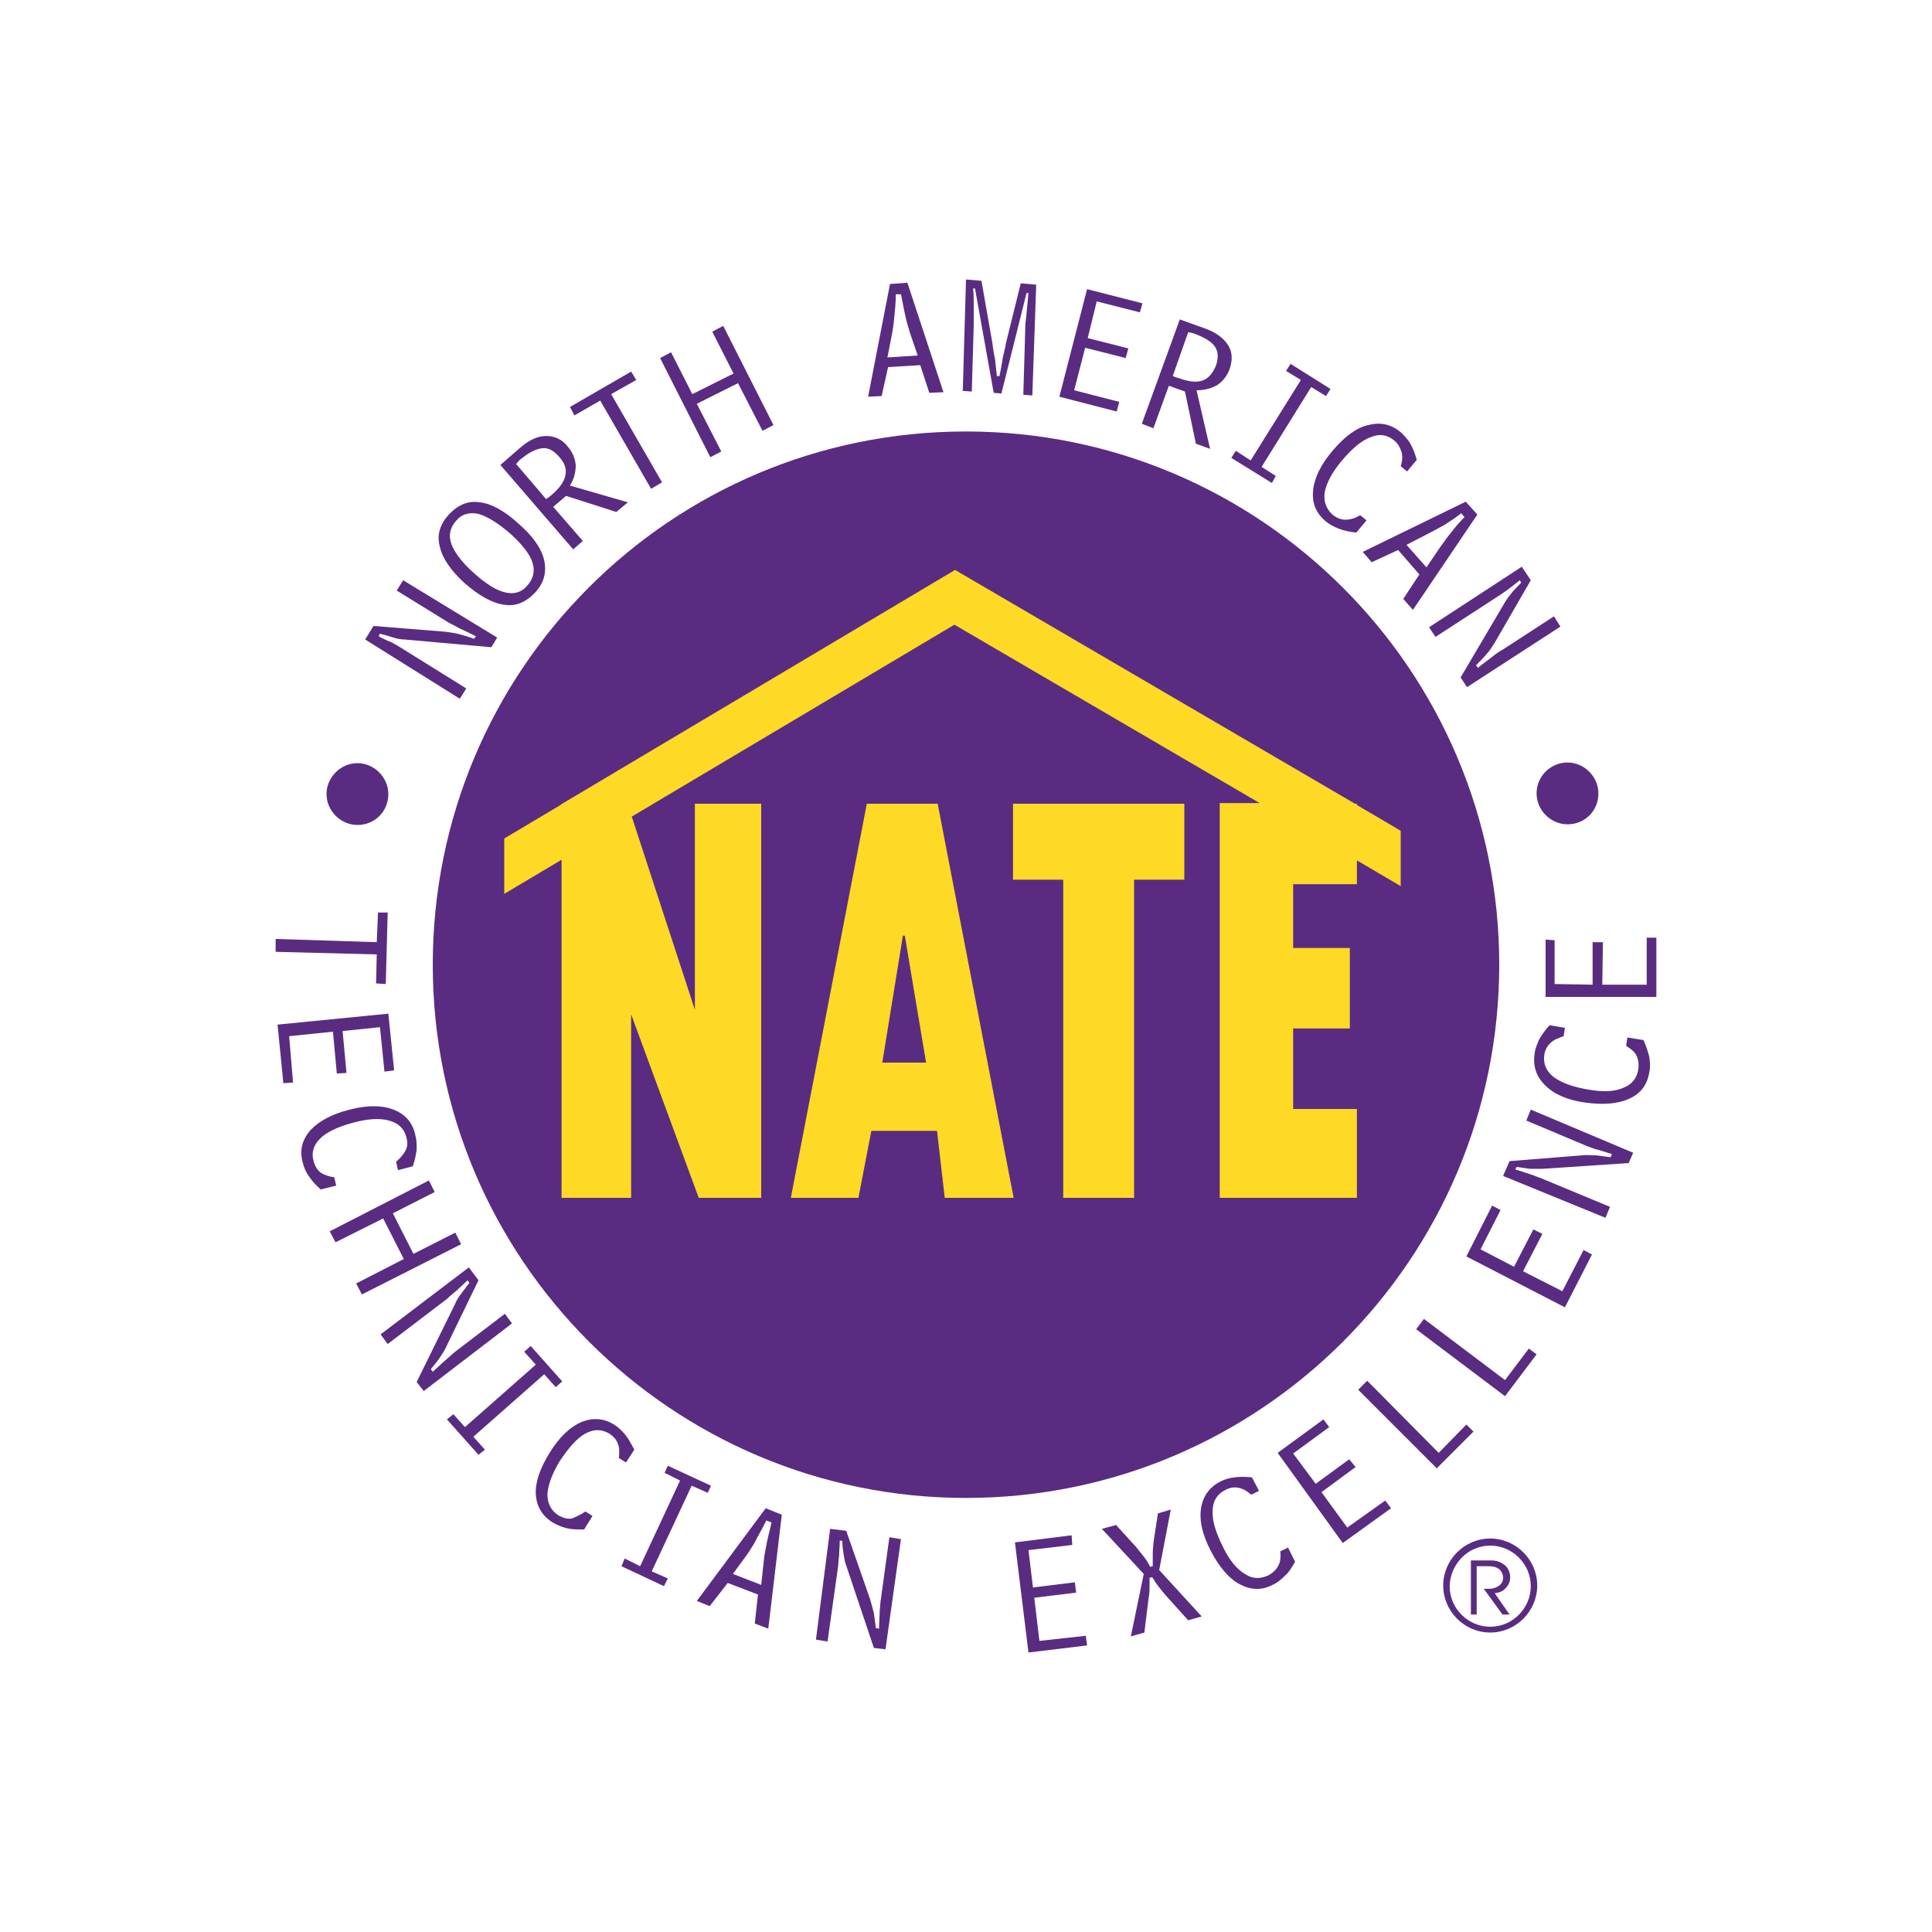 <?xml version="1.0" encoding="UTF-8"?>
<!-- Generator: Adobe Illustrator 22.1.0, SVG Export Plug-In . SVG Version: 6.00 Build 0)  -->
<svg version="1.1" id="Layer_1" xmlns="http://www.w3.org/2000/svg" xmlns:xlink="http://www.w3.org/1999/xlink" x="0px" y="0px" viewBox="0 0 300 300" style="enable-background:new 0 0 300 300;" xml:space="preserve">
<style type="text/css">
	.st0{fill-rule:evenodd;clip-rule:evenodd;fill:#592C82;}
	.st1{fill-rule:evenodd;clip-rule:evenodd;fill:#FED925;}
	.st2{fill:#592C82;}
</style>
<g>
	<path class="st0" d="M236.3,88l1.4,2.1l-5.6,9.7c-0.4,0.6-0.8,1.3-1.3,1.8c-0.5,0.6-1,1.1-1.6,1.7l0.3,0.4c0.8-0.7,1.6-1.2,2.2-1.7   c0.6-0.5,1.2-0.9,1.6-1.1l8-5.2l1,1.6l-14.5,9.4l-1-1.5l6.9-11.7c0.3-0.5,0.6-0.9,1-1.4c0.4-0.5,0.9-1,1.5-1.6l-0.2-0.4   c-0.6,0.5-1.3,1-1.8,1.4c-0.6,0.4-1.1,0.8-1.6,1.1l-9.7,6.3l-1-1.5L236.3,88L236.3,88z"/>
	<path class="st0" d="M211.2,80l1,0.8l-1.6,1.9c-1-0.1-1.9-0.3-2.7-0.6c-0.8-0.3-1.5-0.7-2.1-1.2c-1.5-1.3-2.1-2.8-1.9-4.8   c0.2-1.9,1.2-4,3.1-6.2c1.8-2.1,3.6-3.5,5.5-3.9c1.9-0.5,3.6-0.1,5.1,1.2c0.5,0.5,1,1,1.4,1.7c0.4,0.7,0.7,1.5,1,2.5l-1.5,1.8   l-1-0.8c0.3-0.9,0.3-1.7,0.1-2.3c-0.2-0.6-0.5-1.2-1.1-1.7c-1.1-0.9-2.3-1.1-3.7-0.5c-1.4,0.5-2.9,1.8-4.5,3.7   c-1.5,1.8-2.3,3.4-2.6,4.8c-0.2,1.4,0.2,2.6,1.2,3.5c0.6,0.5,1.3,0.8,2,0.8C209.6,80.7,210.4,80.5,211.2,80"/>
	<polygon class="st0" points="195.9,72.5 198.1,73.9 197.5,75 191.2,71.1 191.9,70 194.2,71.5 202,59 199.7,57.6 200.4,56.5    206.6,60.4 205.9,61.5 203.6,60.1 195.9,72.5  "/>
	<polygon class="st0" points="173.4,63.9 164.5,61.6 168.8,44.9 177.4,47.1 177,48.5 170.3,46.8 168.9,52.5 175.2,54.1 174.8,55.6    168.5,54 166.8,60.6 173.8,62.4 173.4,63.9  "/>
	<path class="st0" d="M150,43.4l2.4,0.2l1.7,9.7c0.1,0.8,0.2,1.6,0.4,2.4c0.1,0.9,0.2,1.8,0.3,2.7l0.4,0c0.2-1,0.4-2,0.5-2.8   c0.2-0.9,0.4-1.6,0.5-2.3l2.3-9.3l2.4,0.2l-0.6,17.2l-1.4-0.1l0.3-10.3c0-0.2,0-0.7,0.1-1.4c0.1-0.7,0.2-2.1,0.4-4.1l-0.3,0   l-3.9,15.6l-1.2-0.1l-2.9-16.2l-0.3,0c0.1,0.8,0.1,1.6,0.1,2.4c0,0.8,0,1.7,0,2.8l0,0.5l-0.3,10.3l-1.4-0.1L150,43.4L150,43.4z"/>
	<polygon class="st0" points="102.5,55.6 104.2,54.7 107.5,61.2 113.9,58 110.6,51.5 112.3,50.6 120.1,66 118.4,66.9 114.6,59.5    108.2,62.7 112,70.1 110.3,71 102.5,55.6  "/>
	<polygon class="st0" points="102.8,74.9 101.1,75.9 93.2,62.2 89.2,64.5 88.5,63.2 98,57.7 98.8,59 94.9,61.2 102.8,74.9  "/>
	<path class="st0" d="M56.7,99.3l1.3-2.1l11.2,0.9c0.7,0.1,1.5,0.2,2.2,0.4c0.7,0.2,1.5,0.4,2.2,0.7l0.3-0.4c-1-0.5-1.8-0.9-2.5-1.2   c-0.7-0.4-1.3-0.7-1.7-0.9l-8.1-5l1-1.6L77.2,99l-0.9,1.5l-13.5-1.2c-0.5,0-1.1-0.1-1.7-0.3c-0.6-0.2-1.3-0.4-2.1-0.6l-0.2,0.4   c0.7,0.4,1.4,0.7,2.1,1c0.6,0.3,1.2,0.7,1.7,1l9.8,6.1l-1,1.6L56.7,99.3L56.7,99.3z"/>
	<polygon class="st0" points="257.2,145.6 257.2,154.8 240,154.8 240,145.9 241.4,146 241.4,152.8 247.3,152.9 247.3,146.3    248.9,146.3 248.8,152.9 255.7,152.9 255.7,145.6 257.2,145.6  "/>
	<path class="st0" d="M252.5,162.4l0.2-1.3l2.5,0.4c0.4,0.9,0.7,1.8,0.9,2.6c0.1,0.8,0.2,1.6,0,2.4c-0.3,1.9-1.3,3.3-3.1,4.1   c-1.7,0.8-4,1-6.9,0.6c-2.8-0.4-4.8-1.3-6.2-2.7c-1.4-1.4-1.9-3-1.6-5c0.1-0.7,0.4-1.4,0.7-2.1c0.4-0.7,0.9-1.4,1.6-2.2l2.4,0.4   l-0.2,1.3c-0.9,0.3-1.6,0.6-2.1,1.1c-0.5,0.5-0.8,1.1-0.9,1.8c-0.2,1.4,0.3,2.5,1.4,3.4c1.2,0.9,3,1.6,5.5,2   c2.3,0.4,4.1,0.3,5.4-0.3c1.3-0.5,2.1-1.5,2.3-2.9c0.1-0.8,0-1.5-0.3-2.1C253.9,163.4,253.3,162.9,252.5,162.4"/>
	<path class="st0" d="M233.4,182.6l1-2.3l11.2-0.9c0.8-0.1,1.5,0,2.2,0c0.7,0.1,1.5,0.2,2.3,0.3l0.2-0.5c-1-0.3-1.9-0.6-2.7-0.8   c-0.8-0.3-1.4-0.5-1.8-0.7l-8.8-3.7l0.7-1.7l15.9,6.7l-0.7,1.6l-13.5,0.9c-0.5,0-1.1,0-1.8,0c-0.7-0.1-1.4-0.2-2.1-0.3l-0.2,0.4   c0.8,0.2,1.5,0.5,2.2,0.7c0.7,0.2,1.3,0.5,1.9,0.7l10.6,4.4l-0.7,1.7L233.4,182.6L233.4,182.6z"/>
	<polygon class="st0" points="247.2,194.8 243,203 227.7,195.1 231.7,187.2 233,187.9 229.9,194 235.1,196.7 238.1,190.9    239.5,191.6 236.5,197.4 242.6,200.5 245.9,194.1 247.2,194.8  "/>
	<polygon class="st0" points="238.6,210.3 233.7,216.8 219.9,206.4 221.1,204.8 233.7,214.3 237.4,209.4 238.6,210.3  "/>
	<polygon class="st0" points="228.8,222.3 223.1,228 210.9,215.8 212.3,214.4 223.4,225.6 227.7,221.2 228.8,222.3  "/>
	<polygon class="st0" points="216,234.2 208.5,239.6 198.4,225.6 205.5,220.4 206.4,221.6 200.8,225.7 204.3,230.4 209.5,226.6    210.5,227.8 205.2,231.7 209.2,237.2 215.1,233 216,234.2  "/>
	<path class="st0" d="M198.8,240.9l1.2-0.6l1.1,2.2c-0.5,0.9-1,1.7-1.6,2.2c-0.6,0.6-1.2,1.1-1.9,1.4c-1.7,0.9-3.4,0.8-5.1-0.1   c-1.7-0.9-3.2-2.7-4.5-5.2c-1.3-2.5-1.8-4.7-1.5-6.6c0.3-1.9,1.3-3.3,3.1-4.2c0.6-0.3,1.3-0.5,2.1-0.6c0.8-0.1,1.7-0.1,2.7,0   l1.1,2.1l-1.2,0.6c-0.7-0.6-1.4-1-2.1-1.1c-0.6-0.1-1.3,0-2,0.4c-1.2,0.6-1.9,1.7-1.9,3.2c-0.1,1.5,0.5,3.4,1.6,5.6   c1,2.1,2.2,3.5,3.4,4.2c1.2,0.8,2.4,0.8,3.7,0.2c0.7-0.4,1.2-0.9,1.5-1.5C198.8,242.6,198.9,241.8,198.8,240.9"/>
	<path class="st0" d="M177.6,244.4l-6.5-7l2.2-0.6l3.1,3.4c0.4,0.5,0.8,1,1.2,1.5c0.4,0.5,0.7,1,1,1.6l0.4-0.1c0-0.8,0-1.4,0-2   c0-0.6,0.1-1.1,0.1-1.6l0.7-4.6l2-0.6l-1.8,9.4l6.6,7.2l-2.1,0.6l-3.6-4c-0.5-0.6-0.9-1.1-1.2-1.5c-0.3-0.4-0.5-0.8-0.8-1.2   l-0.4,0.1c0,0.6,0,1.2,0,1.7c0,0.6-0.1,1.2-0.2,1.9l-0.6,4.9l-2.1,0.6L177.6,244.4L177.6,244.4z"/>
	<polygon class="st0" points="168.8,255.5 159.7,256.6 157.6,239.5 166.4,238.4 166.5,239.9 159.7,240.7 160.4,246.5 166.9,245.7    167.1,247.3 160.6,248.1 161.4,254.8 168.6,254 168.8,255.5  "/>
	<path class="st0" d="M128.9,237.4l2.5,0.3l3.7,10.6c0.2,0.7,0.4,1.4,0.6,2.2c0.1,0.7,0.2,1.5,0.3,2.3l0.5,0.1c0-1.1,0.1-2,0.1-2.8   c0.1-0.8,0.1-1.5,0.2-1.9l1.3-9.5l1.8,0.3l-2.4,17.1l-1.8-0.2l-4.3-12.8c-0.2-0.5-0.3-1.1-0.4-1.7c-0.1-0.6-0.2-1.4-0.2-2.1   l-0.4-0.1c0,0.8-0.1,1.6-0.1,2.3c-0.1,0.7-0.1,1.4-0.2,2l-1.6,11.4l-1.8-0.3L128.9,237.4L128.9,237.4z"/>
	<polygon class="st0" points="101.2,244 103.7,245.1 103.1,246.3 96.5,243.2 97,242 99.4,243.2 105.6,229.9 103.2,228.7    103.7,227.6 110.4,230.7 109.9,231.8 107.4,230.7 101.2,244  "/>
	<path class="st0" d="M90.9,234.7l1.1,0.7l-1.3,2.1c-1,0-1.9,0-2.7-0.2c-0.8-0.2-1.5-0.5-2.2-0.9c-1.6-1-2.5-2.5-2.6-4.4   c-0.1-1.9,0.7-4.1,2.2-6.5c1.5-2.4,3.1-3.9,4.9-4.7c1.8-0.7,3.5-0.6,5.2,0.5c0.6,0.4,1.1,0.9,1.6,1.5c0.5,0.6,0.9,1.4,1.4,2.3   l-1.3,2l-1.1-0.7c0.1-0.9,0.1-1.7-0.2-2.3c-0.2-0.6-0.7-1.1-1.3-1.5c-1.2-0.7-2.4-0.7-3.7,0c-1.3,0.7-2.6,2.2-4,4.3   c-1.2,2-1.8,3.7-1.9,5.1c0,1.4,0.5,2.5,1.7,3.3c0.7,0.4,1.4,0.6,2.1,0.5C89.5,235.5,90.2,235.2,90.9,234.7"/>
	<polygon class="st0" points="73.5,223.1 75.3,225.1 74.3,225.9 69.4,220.4 70.4,219.6 72.2,221.6 83.2,211.9 81.4,209.9 82.4,209    87.3,214.5 86.3,215.4 84.5,213.4 73.5,223.1  "/>
	<path class="st0" d="M72.8,196.8l1.5,2l-4.9,10.1c-0.3,0.7-0.7,1.3-1.1,1.9c-0.4,0.6-0.9,1.2-1.4,1.8l0.3,0.4   c0.8-0.7,1.5-1.4,2.1-1.9c0.6-0.5,1.1-1,1.5-1.3l7.6-5.8l1.1,1.5L65.8,216l-1.1-1.4l6-12.2c0.2-0.5,0.5-1,0.9-1.5   c0.4-0.5,0.8-1.1,1.3-1.7l-0.3-0.4c-0.6,0.6-1.2,1.1-1.7,1.6c-0.6,0.5-1.1,0.9-1.5,1.3l-9.2,7l-1.1-1.5L72.8,196.8L72.8,196.8z"/>
	<polygon class="st0" points="66.6,183.3 67.5,185.1 61,188.4 64.2,194.7 70.7,191.4 71.6,193.2 56.2,201 55.3,199.3 62.7,195.5    59.5,189.2 52.1,192.9 51.2,191.2 66.6,183.3  "/>
	<path class="st0" d="M51.9,182.8l0.3,1.3l-2.4,0.6c-0.8-0.7-1.4-1.4-1.8-2c-0.5-0.7-0.8-1.4-1-2.2c-0.5-1.9-0.1-3.5,1.2-5   c1.3-1.4,3.3-2.5,6.1-3.2c2.7-0.7,5-0.7,6.8,0c1.8,0.7,3,2,3.4,4c0.2,0.7,0.2,1.4,0.2,2.2c-0.1,0.8-0.3,1.7-0.6,2.6l-2.3,0.6   l-0.3-1.3c0.7-0.6,1.2-1.2,1.5-1.8c0.3-0.6,0.3-1.3,0.1-2c-0.3-1.3-1.2-2.2-2.7-2.6c-1.4-0.4-3.4-0.3-5.8,0.4   c-2.2,0.6-3.9,1.4-4.9,2.4c-1,1-1.4,2.2-1,3.5c0.2,0.8,0.6,1.4,1.1,1.8C50.3,182.4,51,182.7,51.9,182.8"/>
	<polygon class="st0" points="44,168.2 43.1,159.1 60.3,157.4 61.2,166.2 59.7,166.4 59,159.5 53.2,160.1 53.8,166.6 52.3,166.7    51.7,160.2 44.9,160.9 45.5,168.1 44,168.2  "/>
	<polygon class="st0" points="42.8,147.8 42.8,145.8 58.5,146.3 58.7,141.7 60.2,141.7 59.9,152.8 58.4,152.7 58.5,148.2    42.8,147.8  "/>
	<path class="st0" d="M150,67c45.7,0,82.8,37.1,82.8,82.8c0,45.7-37.1,82.8-82.8,82.8c-45.7,0-82.8-37.1-82.8-82.8   C67.2,104,104.2,67,150,67"/>
	<path class="st1" d="M189.4,124.8V186h21.3v-13.8h-9.9v-12.5h8.8v-12.5h-8.8v-9.9h9.9v-3.7l6.8,4V129l-6.8-4v-0.2h-0.3l-62.1-36.3   l-61,36.3h-0.1v0.1l-8.9,5.3v8.6l8.9-5.3V186H98v-28.5l10.5,28.5h9.7v-61.2h-10.3v32l-9.8-30l50.1-29.8l47.4,27.7H189.4   L189.4,124.8z M157.3,124.8v11.8h7.8V186h11v-49.4h7.8v-11.8H157.3L157.3,124.8z M122.8,186l11.8-61.2h11l11.8,61.2h-10.7   l-1.2-10.4h-10.2l-2,10.4H122.8L122.8,186z M137,165h6.8l-3.3-19.7h-0.3L137,165L137,165z"/>
	<path class="st0" d="M243.4,118.4c2.6,0,4.8,2.2,4.8,4.8c0,2.7-2.1,4.8-4.8,4.8c-2.6,0-4.8-2.2-4.8-4.8   C238.6,120.5,240.8,118.4,243.4,118.4"/>
	<path class="st0" d="M55.5,118.5c2.6,0,4.8,2.2,4.8,4.8c0,2.7-2.1,4.8-4.8,4.8c-2.6,0-4.8-2.2-4.8-4.8   C50.7,120.7,52.9,118.5,55.5,118.5"/>
	<path class="st0" d="M118.9,234.2l2.5,1l-2.1,17.7l-2.1-0.8l0.5-4.5l-4.7-1.8l-2.8,3.6l-2-0.8L118.9,234.2L118.9,234.2z M116,241.4   l-2.2,3l4.4,1.7l0.4-3.7c0.1-1,0.3-2,0.5-3c0.2-1,0.5-2,0.7-3l-0.8-0.3c-0.5,1-1,1.9-1.5,2.8C117.1,239.8,116.5,240.6,116,241.4"/>
	<path class="st0" d="M69.7,79.9c1.4-1.5,3-2.2,4.8-1.9c1.8,0.2,3.8,1.3,6,3.3c2.3,2,3.6,3.9,4,5.7c0.4,1.8,0,3.5-1.4,5   c-1.4,1.5-3,2.2-4.8,1.9c-1.8-0.2-3.9-1.4-6.1-3.3c-2.2-2-3.5-3.9-3.9-5.7C67.8,83.1,68.3,81.4,69.7,79.9L69.7,79.9z M81.9,90.9   c0.9-1,1.2-2.2,0.8-3.5c-0.4-1.3-1.5-2.7-3.2-4.3c-2-1.8-3.8-2.9-5.2-3.3c-1.4-0.3-2.6,0-3.5,1.1c-0.9,1-1.2,2.2-0.7,3.6   c0.5,1.3,1.6,2.8,3.5,4.5c1.9,1.7,3.5,2.7,4.9,3C79.8,92.3,81,92,81.9,90.9"/>
	<path class="st0" d="M77.7,72.2l3.1-2.7c1.4-1.2,2.7-1.8,4-1.8c1.3,0,2.5,0.5,3.4,1.7c0.7,0.8,1.1,1.8,1.2,2.8c0,1-0.2,2.1-0.9,3.2   l9,2.6l-1.8,1.5L87.9,77l-2,1.7l4.6,5.3L89,85.3L77.7,72.2L77.7,72.2z M84.8,77.5c0.1-0.1,0.2-0.1,0.3-0.2c0.1-0.1,0.3-0.2,0.5-0.4   c1.3-1.1,2-2.1,2.2-3.1c0.2-1-0.1-1.9-1-2.9c-0.8-0.9-1.6-1.4-2.6-1.3c-0.9,0.1-2,0.6-3.2,1.6c-0.2,0.1-0.5,0.4-0.8,0.8l-0.1,0   L84.8,77.5L84.8,77.5z"/>
	<path class="st0" d="M138.2,44.1l2.7-0.2l5.6,17l-2.2,0.1l-1.4-4.3l-5,0.3l-1,4.5l-2.1,0.1L138.2,44.1L138.2,44.1z M138.5,51.9   l-0.7,3.6l4.7-0.3l-1.2-3.5c-0.3-1-0.6-2-0.8-3c-0.2-1-0.4-2-0.6-3l-0.8,0c0,1.1-0.1,2.2-0.2,3.2C138.8,50,138.7,50.9,138.5,51.9"/>
	<path class="st0" d="M183.2,49.6l3.9,1.4c1.7,0.6,2.9,1.5,3.6,2.6c0.7,1.1,0.7,2.4,0.2,3.8c-0.4,1-1,1.8-1.9,2.4   c-0.9,0.5-1.9,0.8-3.2,0.8l2.1,9.1l-2.2-0.8l-1.7-8.1l-2.5-0.9l-2.4,6.6l-1.8-0.7L183.2,49.6L183.2,49.6z M182.1,58.4   c0.1,0,0.2,0.1,0.3,0.1c0.1,0.1,0.3,0.1,0.6,0.2c1.6,0.6,2.8,0.7,3.7,0.4c0.9-0.3,1.6-1.1,2.1-2.3c0.4-1.1,0.4-2.1-0.1-2.9   c-0.5-0.8-1.5-1.4-3-2c-0.2-0.1-0.6-0.2-1.1-0.3l-0.1,0L182.1,58.4L182.1,58.4z"/>
	<path class="st0" d="M227.6,77.9l1.8,2l-10,14.8l-1.5-1.7l2.5-3.8l-3.3-3.8l-4.1,1.9l-1.4-1.6L227.6,77.9L227.6,77.9z M221.7,82.9   l-3.3,1.7l3.1,3.5l2.1-3.1c0.6-0.8,1.2-1.7,1.8-2.4c0.6-0.8,1.3-1.6,2-2.3l-0.5-0.6c-0.9,0.7-1.8,1.3-2.6,1.8   C223.4,82,222.5,82.5,221.7,82.9"/>
	<path class="st0" d="M231.4,238.9c4,0,7.3,3.3,7.3,7.3c0,4-3.3,7.3-7.3,7.3c-4,0-7.3-3.3-7.3-7.3   C224.1,242.2,227.4,238.9,231.4,238.9L231.4,238.9z M231.4,240c3.4,0,6.3,2.8,6.3,6.3c0,3.4-2.8,6.3-6.3,6.3   c-3.4,0-6.3-2.8-6.3-6.3C225.2,242.8,228,240,231.4,240"/>
	<path class="st2" d="M229.3,243.2v7.5h-0.9v-8.4h2.6c0.6,0,1,0,1.4,0.1c0.3,0.1,0.7,0.2,0.9,0.4c0.4,0.2,0.7,0.5,0.9,0.9   c0.2,0.4,0.3,0.8,0.3,1.2c0,0.6-0.2,1.2-0.7,1.7c-0.4,0.5-1,0.7-1.7,0.8l2.3,3.3h-1.1l-2.9-4h0.9c0.6,0,1.1-0.2,1.5-0.5   c0.4-0.3,0.6-0.7,0.6-1.2c0-0.3-0.1-0.6-0.2-0.8c-0.1-0.2-0.3-0.5-0.5-0.6c-0.2-0.1-0.4-0.3-0.7-0.3c-0.3-0.1-0.7-0.1-1.4-0.1   H229.3L229.3,243.2z"/>
</g>
</svg>